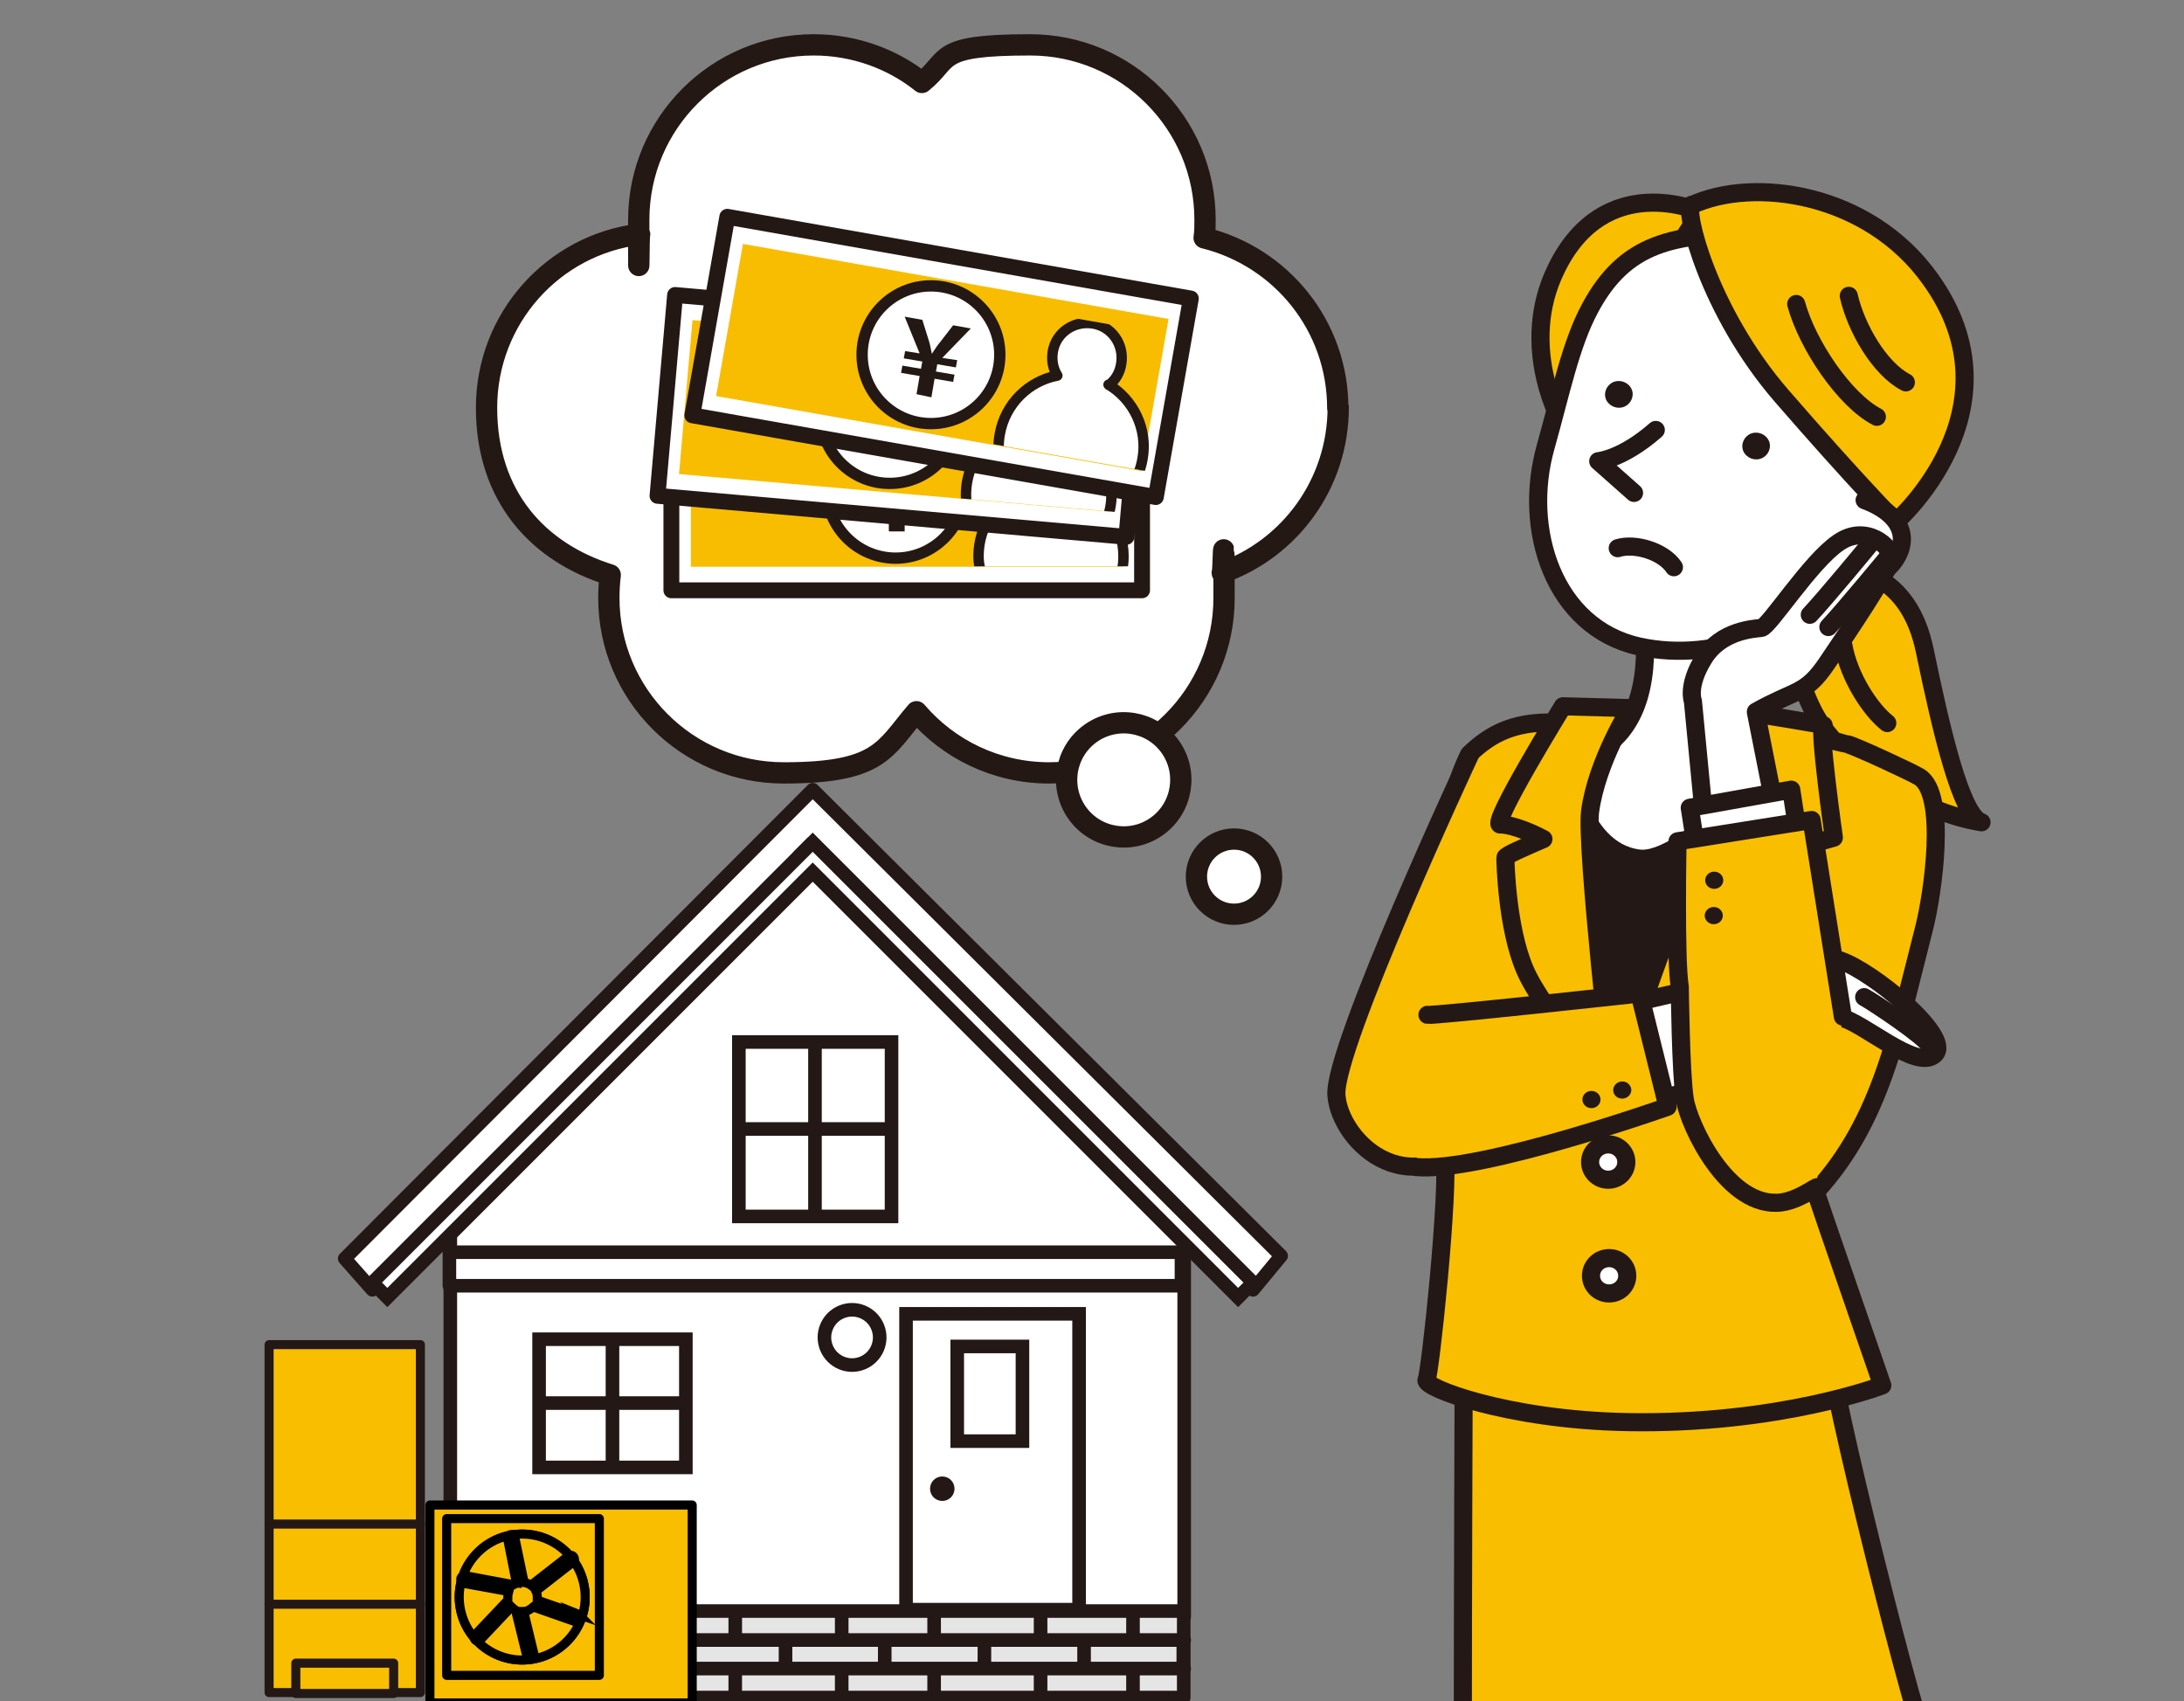 <?xml version="1.0" encoding="UTF-8"?>
<svg id="_レイヤー_1" data-name="レイヤー 1" xmlns="http://www.w3.org/2000/svg" xmlns:xlink="http://www.w3.org/1999/xlink" version="1.1" viewBox="0 0 482.1 375.5">
  <rect x="0" y="0" width="482.1" height="375.5" fill="#808080" stroke="none"/>
  <defs>
    <style>
      .cls-1 {
        fill: #f8bd00;
      }

      .cls-1, .cls-2, .cls-3, .cls-4, .cls-5 {
        stroke-width: 0px;
      }

      .cls-2 {
        fill: #231815;
      }

      .cls-6, .cls-7, .cls-8, .cls-9, .cls-10, .cls-11, .cls-12, .cls-13, .cls-14, .cls-15, .cls-16, .cls-17, .cls-18, .cls-19, .cls-20, .cls-21, .cls-22, .cls-23, .cls-24 {
        stroke-linejoin: round;
      }

      .cls-6, .cls-7, .cls-9, .cls-10, .cls-11, .cls-12, .cls-13, .cls-14, .cls-15, .cls-16, .cls-17, .cls-18, .cls-19, .cls-20, .cls-21, .cls-22, .cls-23, .cls-24 {
        stroke-linecap: round;
      }

      .cls-6, .cls-8, .cls-10, .cls-14, .cls-25, .cls-26, .cls-15, .cls-16, .cls-17 {
        stroke: #231815;
      }

      .cls-6, .cls-9, .cls-15, .cls-27, .cls-5 {
        fill: #f9be00;
      }

      .cls-6, .cls-9, .cls-27 {
        stroke-width: 2px;
      }

      .cls-7 {
        stroke-width: 3.5px;
      }

      .cls-7, .cls-3, .cls-10, .cls-26 {
        fill: none;
      }

      .cls-7, .cls-24 {
        stroke: #0072be;
      }

      .cls-8, .cls-11, .cls-12, .cls-13, .cls-25, .cls-16, .cls-17, .cls-18, .cls-19, .cls-20, .cls-21, .cls-22, .cls-23, .cls-24 {
        fill: #fff;
      }

      .cls-8, .cls-14, .cls-25, .cls-26, .cls-16 {
        stroke-width: 3px;
      }

      .cls-28 {
        clip-path: url(#clippath);
      }

      .cls-9, .cls-27 {
        stroke: #000;
      }

      .cls-10, .cls-15, .cls-17 {
        stroke-width: 4px;
      }

      .cls-11 {
        stroke-width: 4.7px;
      }

      .cls-11, .cls-12, .cls-13, .cls-18, .cls-19, .cls-20, .cls-21, .cls-22, .cls-23 {
        stroke: #231814;
      }

      .cls-12 {
        stroke-width: 4.7px;
      }

      .cls-13 {
        stroke-width: 2.3px;
      }

      .cls-14 {
        fill: #e5e5e6;
      }

      .cls-25, .cls-26, .cls-27 {
        stroke-miterlimit: 10;
      }

      .cls-29 {
        clip-path: url(#clippath-1);
      }

      .cls-30 {
        clip-path: url(#clippath-3);
      }

      .cls-31 {
        clip-path: url(#clippath-2);
      }

      .cls-4 {
        fill: #231814;
      }

      .cls-18 {
        stroke-width: 2.5px;
      }

      .cls-19 {
        stroke-width: 2.5px;
      }

      .cls-20 {
        stroke-width: 2.5px;
      }

      .cls-21 {
        stroke-width: 3.5px;
      }

      .cls-22 {
        stroke-width: 3.5px;
      }

      .cls-23 {
        stroke-width: 3.5px;
      }

      .cls-32 {
        display: none;
      }

      .cls-24 {
        stroke-width: 5.2px;
      }
    </style>
    <clipPath id="clippath">
      <rect class="cls-3" x="136.7" y="-85.8" width="433.4" height="574.1"/>
    </clipPath>
    <clipPath id="clippath-1">
      <rect class="cls-3" x="212.6" y="94.5" width="38.6" height="30.5"/>
    </clipPath>
    <clipPath id="clippath-2">
      <rect class="cls-3" x="215.2" y="76.9" width="30.5" height="38.6" transform="translate(114.5 317.5) rotate(-85)"/>
    </clipPath>
    <clipPath id="clippath-3">
      <rect class="cls-3" x="223.7" y="66.7" width="30.5" height="38.6" transform="translate(112.7 306.4) rotate(-80)"/>
    </clipPath>
  </defs>
  <g class="cls-28">
    <g>
      <path class="cls-15" d="M401.2,123.6c8.1,1.6,20.1,2.7,23.7,20.1,3.6,17.4,8,36.4,12.5,37.8-13.2-2.1-30.9-12.5-37-24.3-6.1-11.9-5-21.5-5.9-22.7"/>
      <path class="cls-15" d="M406.9,142.4c1.2,7.1,6.1,14.4,9.7,17.2"/>
      <path class="cls-15" d="M323.1,302s-.2,51.8-.2,84.5h103c-1.8.5-23.4-86.5-21.6-87l-81.2,2.5Z"/>
      <path class="cls-15" d="M318.9,253.9c1.1,9-3.2,49.2-4,50.7-.8,1.6,17.6,8.8,44.3,9.3,33.7.6,56.3-8.1,56.3-8.1,0,0-14.4-41.6-14.7-42.7,14.6-15.9,18-35.2,24-58.5,1.8-7.2,5.1-29.2-1.1-33.1-1.6-1-14.1-6.8-15.8-7.2-.1,0-4.4-1.1-4.4-1.1,0,0-5.9-1.2-13.5-2.3-.4,0-.9-.1-1.4-.2-.9-.1-1.9-.3-2.8-.4-5.7-.8-11.9-1.4-17.2-1.4-7.8,0-10.9,1.4-14.2,2.9-2.6,1-3.8-1.8-9-2.2-10.7-.8-16.2,2.2-21.1,6.9,0,0-6.3,11.8-6.7,31.1"/>
      <path class="cls-2" d="M344.2,165s53.2,4.8,51.6,4.2c-1.6-.5-39.7,73.2-39.7,73.2,0,0-20.4-36.9-17.9-46.1,2.5-9.2,7.7-27.7,5.9-31.3Z"/>
      <path class="cls-17" d="M377.9,133.2s.4,17.6,5.6,25.4c5.2,7.8,10.4,6.2,10.4,6.2,0,0-21.6,26.1-32.2,24.7-13.9-1.8-16-23.4-16-23.4,0,0,8.7,2.6,14.3-7.9,5.6-10.5,2-26.2,2-26.2"/>
      <path class="cls-10" d="M387.5,164.8s-9.5,42.6-18.7,53.1c-9.2,10.5-15.2,19.3-15.2,19.3-11.6-26.6-3.7-73.6-3.3-73.5"/>
      <path class="cls-15" d="M404.8,184.8s-3.5-24.7-2.3-24.7-15.7-2.7-15.7-2.7c0,0-5.9,19.1-10.3,27.7-5.3,10.4-20.5,55.5-20.5,55.5,0,0,12.3-12.8,20.8-20.6,8.5-7.8,21.9-23.7,21.9-23.7l-7.5-7.3c8.4-2.7,13.6-4.1,13.6-4.1Z"/>
      <path class="cls-15" d="M351,179.1c1.5-11.1,8.9-22.8,8.9-22.8l-14.9-.4s-16.2,26.3-13.8,26.1c1.5-.1,5.4,1,9.5,3.2-3.9,1.7-8.4,3.6-8.4,4.1,0,.8.3,15.4,4.3,24.7,4,9.4,19.5,26.6,19.5,26.6,0,0-6.1-53.9-5.1-61.5Z"/>
      <path class="cls-15" d="M375.2,46.7s-20.9-9.3-31.6,12.5c-8.8,17.7,1.5,34.9,1.5,34.9l30.2-47.3Z"/>
      <path class="cls-17" d="M351,68c-4.3,8-6.4,18.5-9.8,30.6-5.2,18.3,1.8,39.9,20.6,44.1,17.5,3.8,35.3-4.3,45.9-16.5,7.1-8.1,15.1-25.5,15.3-37.7.1-12.2-15.8-36.6-34.7-36.9-18.9-.2-29.5,1.9-37.3,16.4Z"/>
      <path class="cls-15" d="M373.4,45.2c-1.8.8,3.6,23.4,19.9,42.2,16.3,18.8,25.2,27.8,25.2,27.8,0,0,28.3-24.8,7.6-53.6-13.7-19.2-39.1-22.6-52.7-16.3Z"/>
      <path class="cls-2" d="M390.7,98.4c0,1.6-1.3,3-3,3-1.7,0-3.1-1.3-3.1-2.9,0-1.6,1.3-3,3-3,1.7,0,3.1,1.3,3.1,2.9Z"/>
      <path class="cls-2" d="M360.4,87c0,1.6-1.3,3-3,3-1.7,0-3.1-1.3-3.1-2.9,0-1.6,1.3-3,3-3,1.7,0,3.1,1.3,3.1,2.9Z"/>
      <path class="cls-10" d="M396.5,67.1c2.5,9.1,10.7,21.2,17.8,24.9"/>
      <path class="cls-10" d="M408.1,65.3c1.6,7.1,6.8,16.1,12.6,19.1"/>
      <path class="cls-17" d="M365.5,94.9c-7.4,6.5-12.7,6.9-12.7,6.9l7.9,7"/>
      <path class="cls-17" d="M411.6,110.4c5.7,2.1,9.7,6,7.7,11.3-2.1,5.3-8.4,7.8-14.1,5.7"/>
      <path class="cls-17" d="M410,129.8c-.3,2.1-2.2,3.5-4.4,3.2-2.1-.3-3.6-2.2-3.3-4.3.3-2.1,2.2-3.5,4.4-3.2,2.1.3,3.6,2.2,3.3,4.3Z"/>
      <ellipse class="cls-17" cx="355" cy="256.5" rx="4" ry="3.9"/>
      <path class="cls-17" d="M359.2,281.6c0,2.2-1.8,3.9-4,3.9s-4-1.7-4-3.9,1.8-3.9,4-3.9,4,1.7,4,3.9Z"/>
      <path class="cls-15" d="M405.3,224.5"/>
      <path class="cls-17" d="M369.5,125.2c-2.3-3.5-8.6-5.4-12.4-4.2"/>
      <path class="cls-15" d="M329.5,247.5c-17.6,20.7-33.8,4.5-34.5-5.8-.7-10.4,29.5-75.1,29.5-75.1"/>
      <path class="cls-17" d="M380.4,211.4s18.9-1.6,25.8.6c7,2.3,24.8,16.8,20.9,20.7-4,3.9-16.2-7.4-20.9-8.1s-10.3,5.5-20.2,4.5c-9.9-1-15.2-13.9-5.6-17.8Z"/>
      <path class="cls-17" d="M387.6,157.1c8.9-5,10.9-3.7,15.6-10.6,4.7-6.9,14-20.8,14.3-23.2.3-2.5-5.6-7.8-11.7-3.5-6.2,4.2-15.4,18.7-17,18.8-1.6.2-8.9.5-12.7,6.7-3.8,6.1-2.4,9.5-2.4,9.5l2.4,25,15.2-3.9-3.7-18.7Z"/>
      <polyline class="cls-17" points="397.3 186.6 395.4 174.3 373 178.3 375.3 192.9"/>
      <polyline class="cls-17" points="361.4 244.1 375 240.2 370.8 219 354.7 222.7"/>
      <path class="cls-15" d="M406.8,224.4l-6.9-43.4-29.6,4.7s-.5,26.5.5,32.1c0,0,.2,19.3,1.1,24.8.8,5.5,9.5,24.4,21.4,22.8,4.8-.7,9.3-5,7.4-2.7"/>
      <path class="cls-15" d="M315.1,224c1.3.3,46.8-4.7,46.8-4.7l6.2,25s-41.3,14.6-55.5,13.3"/>
      <path class="cls-17" d="M413.2,119.6c-.3.4-10.3,12.5-13.7,16.1"/>
      <path class="cls-17" d="M417.3,122.3c-.3.4-10.3,12.5-13.7,16.1"/>
      <path class="cls-17" d="M426.1,230.9c-1.3-2.2-12.4-9.6-14.6-10.8"/>
      <ellipse class="cls-2" cx="378.4" cy="194.3" rx="2" ry="1.9"/>
      <path class="cls-2" d="M356.1,240.6c0,1.1.9,1.9,2,1.9s2-.9,2-1.9-.9-1.9-2-1.9-2,.9-2,1.9Z"/>
      <ellipse class="cls-2" cx="351.3" cy="242.7" rx="2" ry="1.9"/>
      <ellipse class="cls-2" cx="378.3" cy="202.1" rx="2" ry="1.9"/>
    </g>
  </g>
  <g>
    <polygon class="cls-16" points="261.4 267.2 246.3 252.6 244.5 250.9 244.5 250.5 244.2 250.5 178.1 184.4 110.1 252.6 99.4 263.3 99.4 356.9 261.4 356.9 261.4 267.2"/>
    <rect class="cls-14" x="99.4" y="355.6" width="161.9" height="19.1"/>
    <polygon class="cls-16" points="179.4 174.3 76.1 277.8 82.2 284.7 179.4 187.5 276.6 284.7 282.8 277.2 179.4 174.3"/>
    <rect class="cls-25" x="170.5" y="191.6" width="6.5" height="0" transform="translate(-84.6 179) rotate(-45)"/>
    <polygon class="cls-25" points="179.4 185.9 176.1 189.2 176.1 189.2 179.4 185.9"/>
    <polygon class="cls-25" points="179.4 185.9 82.2 283.1 85.5 286.4 179.4 192.5 273.3 286.4 276.6 283.1 179.4 185.9"/>
    <circle class="cls-25" cx="188.2" cy="295.1" r="6.1" transform="translate(-96.6 91.6) rotate(-21.9)"/>
    <g>
      <rect class="cls-25" x="163.1" y="230" width="33.7" height="38.5"/>
      <line class="cls-25" x1="163.1" y1="249.2" x2="196.8" y2="249.2"/>
      <line class="cls-25" x1="179.9" y1="268.5" x2="179.9" y2="230"/>
    </g>
    <g>
      <rect class="cls-25" x="121" y="293.5" width="28.3" height="32.4" transform="translate(444.9 174.6) rotate(90)"/>
      <line class="cls-25" x1="135.2" y1="295.6" x2="135.2" y2="323.9"/>
      <line class="cls-25" x1="119" y1="309.7" x2="151.4" y2="309.7"/>
    </g>
    <rect class="cls-8" x="99.2" y="276.4" width="161.6" height="7.4"/>
    <line class="cls-16" x1="261.4" y1="362" x2="99.4" y2="362"/>
    <line class="cls-16" x1="261.4" y1="368.3" x2="99.4" y2="368.3"/>
    <g>
      <line class="cls-26" x1="119.3" y1="355.9" x2="119.3" y2="361.6"/>
      <line class="cls-26" x1="130.4" y1="362.6" x2="130.4" y2="368.3"/>
      <line class="cls-26" x1="108.5" y1="362.6" x2="108.5" y2="368.3"/>
      <line class="cls-26" x1="119.3" y1="368.1" x2="119.3" y2="373.8"/>
    </g>
    <g>
      <line class="cls-26" x1="162.3" y1="355.9" x2="162.3" y2="361.6"/>
      <line class="cls-26" x1="173.4" y1="362.6" x2="173.4" y2="368.3"/>
      <line class="cls-26" x1="151.4" y1="362.6" x2="151.4" y2="368.3"/>
      <line class="cls-26" x1="162.3" y1="368.1" x2="162.3" y2="373.8"/>
      <line class="cls-26" x1="141.9" y1="355.9" x2="141.9" y2="361.6"/>
      <line class="cls-26" x1="141.9" y1="368.1" x2="141.9" y2="373.8"/>
    </g>
    <g>
      <line class="cls-26" x1="206.2" y1="355.9" x2="206.2" y2="361.6"/>
      <line class="cls-26" x1="217.3" y1="362.6" x2="217.3" y2="368.3"/>
      <line class="cls-26" x1="195.3" y1="362.6" x2="195.3" y2="368.3"/>
      <line class="cls-26" x1="206.2" y1="368.1" x2="206.2" y2="373.8"/>
      <line class="cls-26" x1="185.8" y1="355.9" x2="185.8" y2="361.6"/>
      <line class="cls-26" x1="185.8" y1="368.1" x2="185.8" y2="373.8"/>
    </g>
    <g>
      <line class="cls-26" x1="250.1" y1="355.9" x2="250.1" y2="361.6"/>
      <line class="cls-26" x1="261.2" y1="362.6" x2="261.2" y2="368.3"/>
      <line class="cls-26" x1="239.3" y1="362.6" x2="239.3" y2="368.3"/>
      <line class="cls-26" x1="250.1" y1="368.1" x2="250.1" y2="373.8"/>
      <line class="cls-26" x1="229.7" y1="355.9" x2="229.7" y2="361.6"/>
      <line class="cls-26" x1="229.7" y1="368.1" x2="229.7" y2="373.8"/>
    </g>
    <rect class="cls-25" x="200" y="290" width="38.2" height="65.3"/>
    <path class="cls-2" d="M210.7,328.6c0,1.5-1.2,2.7-2.7,2.7s-2.7-1.2-2.7-2.7,1.2-2.7,2.7-2.7,2.7,1.2,2.7,2.7Z"/>
    <rect class="cls-25" x="211.3" y="297.2" width="14.4" height="20.9"/>
  </g>
  <g>
    <path class="cls-11" d="M295.3,90.1c0-18.2-12.5-33.4-29.5-37.6.2-1.3.2-2.6.2-4,0-21.3-17.3-38.6-38.6-38.6s-17.4,3.1-23.9,8.3c-6.5-5.2-14.9-8.3-23.9-8.3-21.3,0-38.6,17.3-38.6,38.6s0,2.2.2,3.2c-19.1,2.3-33.8,18.6-33.8,38.3s11.5,32,27.3,36.9c-.2,1.7-.3,3.4-.3,5.1,0,21.3,17.3,38.6,38.6,38.6s22.2-5.2,29.3-13.5c7.1,8.3,17.6,13.5,29.3,13.5,21.3,0,38.6-17.3,38.6-38.6s-.2-3.7-.4-5.6c14.9-5.3,25.6-19.6,25.6-36.5Z"/>
    <g>
      <circle class="cls-12" cx="248.1" cy="172.2" r="12.6" transform="translate(-53.9 177.6) rotate(-35.8)"/>
      <circle class="cls-11" cx="272.4" cy="193.5" r="8.3"/>
    </g>
    <g>
      <rect class="cls-23" x="148.2" y="85.8" width="103.9" height="44.5"/>
      <rect class="cls-1" x="152.5" y="91" width="95.4" height="34.1"/>
      <circle class="cls-18" cx="197.7" cy="108" r="15.2"/>
      <g class="cls-29">
        <path class="cls-13" d="M237.6,107.8c1.2-1.3,1.9-3.1,1.9-5.1,0-4.2-3.4-7.6-7.6-7.6s-7.6,3.4-7.6,7.6.7,3.7,1.9,5.1c-6,2.3-10.2,8.1-10.2,15s7.2,16,16,16,16-7.2,16-16c0-6.9-4.2-12.6-10.2-15Z"/>
      </g>
      <path class="cls-4" d="M196.2,117.2v-4.1h-4.2v-1.6h4.2v-1.7h-4.2v-1.6h3.3l-4.7-7.4h4l2.3,4.5c.5.9.7,1.7,1.1,2.6h0c.4-.8.7-1.7,1.2-2.6l2.4-4.4h4l-5.1,7.4h3.4v1.6h-4.2v1.7h4.2v1.6h-4.2v4.1h-3.4Z"/>
    </g>
    <g>
      <rect class="cls-21" x="176.6" y="39.8" width="44.5" height="103.9" transform="translate(90.1 281.9) rotate(-85)"/>
      <rect class="cls-1" x="181.9" y="44.1" width="34.1" height="95.4" transform="translate(90.1 282) rotate(-85)"/>
      <circle class="cls-19" cx="196.4" cy="91.5" r="15.2"/>
      <g class="cls-31">
        <path class="cls-13" d="M236.2,94.8c1.3-1.2,2.2-3,2.3-4.8.4-4.2-2.7-7.9-6.9-8.3s-7.9,2.7-8.3,6.9c-.2,1.9.4,3.7,1.5,5.2-6.2,1.8-10.9,7.2-11.5,13.9-.8,8.8,5.8,16.6,14.6,17.4,8.8.8,16.6-5.8,17.4-14.6.5-6.8-3.2-12.9-9-15.7Z"/>
      </g>
      <path class="cls-4" d="M194.2,100.5l.4-4.1-4.2-.4.2-1.6,4.2.4.2-1.7-4.2-.4.2-1.6,3.3.3-4-7.8,4,.3,1.9,4.7c.4,1,.6,1.8.9,2.6h0c.5-.8.9-1.6,1.3-2.5l2.8-4.2,4,.3-5.7,6.9,3.4.3-.2,1.6-4.2-.4-.2,1.7,4.2.4-.2,1.6-4.2-.4-.4,4.1-3.4-.2Z"/>
    </g>
    <g>
      <rect class="cls-22" x="185.6" y="26.8" width="44.5" height="103.9" transform="translate(94.2 269.8) rotate(-80)"/>
      <rect class="cls-1" x="190.9" y="31.2" width="34.1" height="95.4" transform="translate(94.2 270) rotate(-80)"/>
      <circle class="cls-20" cx="205.5" cy="78.3" r="15.2"/>
      <g class="cls-30">
        <path class="cls-13" d="M244.8,85c1.4-1.1,2.4-2.7,2.7-4.7.7-4.2-2-8.2-6.2-8.9s-8.2,2-8.9,6.2c-.3,1.9,0,3.7,1,5.3-6.3,1.2-11.5,6.2-12.7,12.9-1.6,8.7,4.3,17,13,18.5s17-4.3,18.5-13c1.2-6.6-2-13.1-7.5-16.4Z"/>
      </g>
      <path class="cls-4" d="M202.3,87.1l.7-4.1-4.1-.7.3-1.6,4.1.7.3-1.6-4.1-.7.3-1.6,3.2.5-3.3-8.1,3.9.7,1.5,4.8c.3,1,.4,1.8.6,2.7h0c.5-.7,1-1.6,1.6-2.3l3.1-4,3.9.7-6.3,6.5,3.3.5-.3,1.6-4.1-.7-.3,1.6,4.1.7-.3,1.6-4.1-.7-.7,4.1-3.3-.7Z"/>
    </g>
  </g>
  <g>
    <g>
      <rect class="cls-6" x="59.4" y="296.8" width="33.4" height="76.8"/>
      <rect class="cls-6" x="65.3" y="367.1" width="21.6" height="6.7"/>
      <line class="cls-6" x1="59.4" y1="336.4" x2="92.8" y2="336.4"/>
      <line class="cls-6" x1="59.4" y1="354.1" x2="92.8" y2="354.1"/>
    </g>
    <rect class="cls-5" x="61.8" y="344.7" width="6.1" height="6.8"/>
  </g>
  <g>
    <g>
      <rect class="cls-9" x="94.9" y="332.2" width="57.9" height="43.7"/>
      <g>
        <rect class="cls-9" x="98.6" y="335.2" width="33.7" height="34.6"/>
        <circle class="cls-9" cx="115.4" cy="352.5" r="13.9" transform="translate(-55 23) rotate(-9.2)"/>
      </g>
    </g>
    <path class="cls-9" d="M118.7,352.5c0-1.8-1.5-3.3-3.3-3.3s-3.3,1.5-3.3,3.3,1.5,3.3,3.3,3.3,3.3-1.5,3.3-3.3Z"/>
    <circle class="cls-9" cx="115.4" cy="352.5" r="13.9" transform="translate(-55 23) rotate(-9.2)"/>
    <path class="cls-27" d="M127.8,356.4l-9.2-3.2c0-.2,0-.5,0-.7,0-.5-.1-.9-.3-1.3l8.2-6.4c.4-.3.4-.8.1-1.2s-.8-.4-1.2-.1l-8.2,6.4c-.4-.3-.9-.5-1.5-.6l-2.1-10.1c-.2-.4-.7-.6-1.1-.4-.4.2-.6.7-.4,1.1l1.9,9.6c-.2,0-.4.2-.6.3l-10.7-2c-.5,0-.9.2-1,.7,0,.5.2.9.7,1l9.9,1.8c-.1.4-.2.8-.2,1.2s0,.5,0,.7l-7.2,7.6c-.3.3-.3.9,0,1.2.2.2.4.2.6.2s.4,0,.6-.3l6.8-7.2c.3.3.6.5.9.7l2.5,10.2c0,.4.4.6.8.6s.1,0,.2,0c.4-.1.7-.6.6-1l-2.3-9.5c.8,0,1.5-.5,2.1-1l9.4,3.3c0,0,.2,0,.3,0,.3,0,.7-.2.8-.6.2-.4,0-.9-.5-1.1Z"/>
  </g>
  <g class="cls-32">
    <rect class="cls-24" x="155.8" y="212.3" width="68.7" height="163.7"/>
    <rect class="cls-24" x="187.7" y="313.9" width="83" height="61.8"/>
    <path class="cls-24" d="M221.5,344.9c0-11,8.9-19.9,19.9-19.9s19.9,8.9,19.9,19.9-8.9,19.9-19.9,19.9-19.9-8.9-19.9-19.9Z"/>
    <line class="cls-7" x1="226.8" y1="331.5" x2="256.9" y2="331.5"/>
    <line class="cls-7" x1="224.3" y1="337.1" x2="259.4" y2="337.1"/>
    <line class="cls-7" x1="223.1" y1="342.6" x2="260.7" y2="342.6"/>
    <line class="cls-7" x1="223.1" y1="348.1" x2="260.7" y2="348.1"/>
    <line class="cls-7" x1="224.7" y1="353.6" x2="259.4" y2="353.6"/>
    <line class="cls-7" x1="228.6" y1="359.2" x2="254.2" y2="359.2"/>
    <line class="cls-24" x1="155.8" y1="273.5" x2="224.5" y2="273.5"/>
  </g>
</svg>